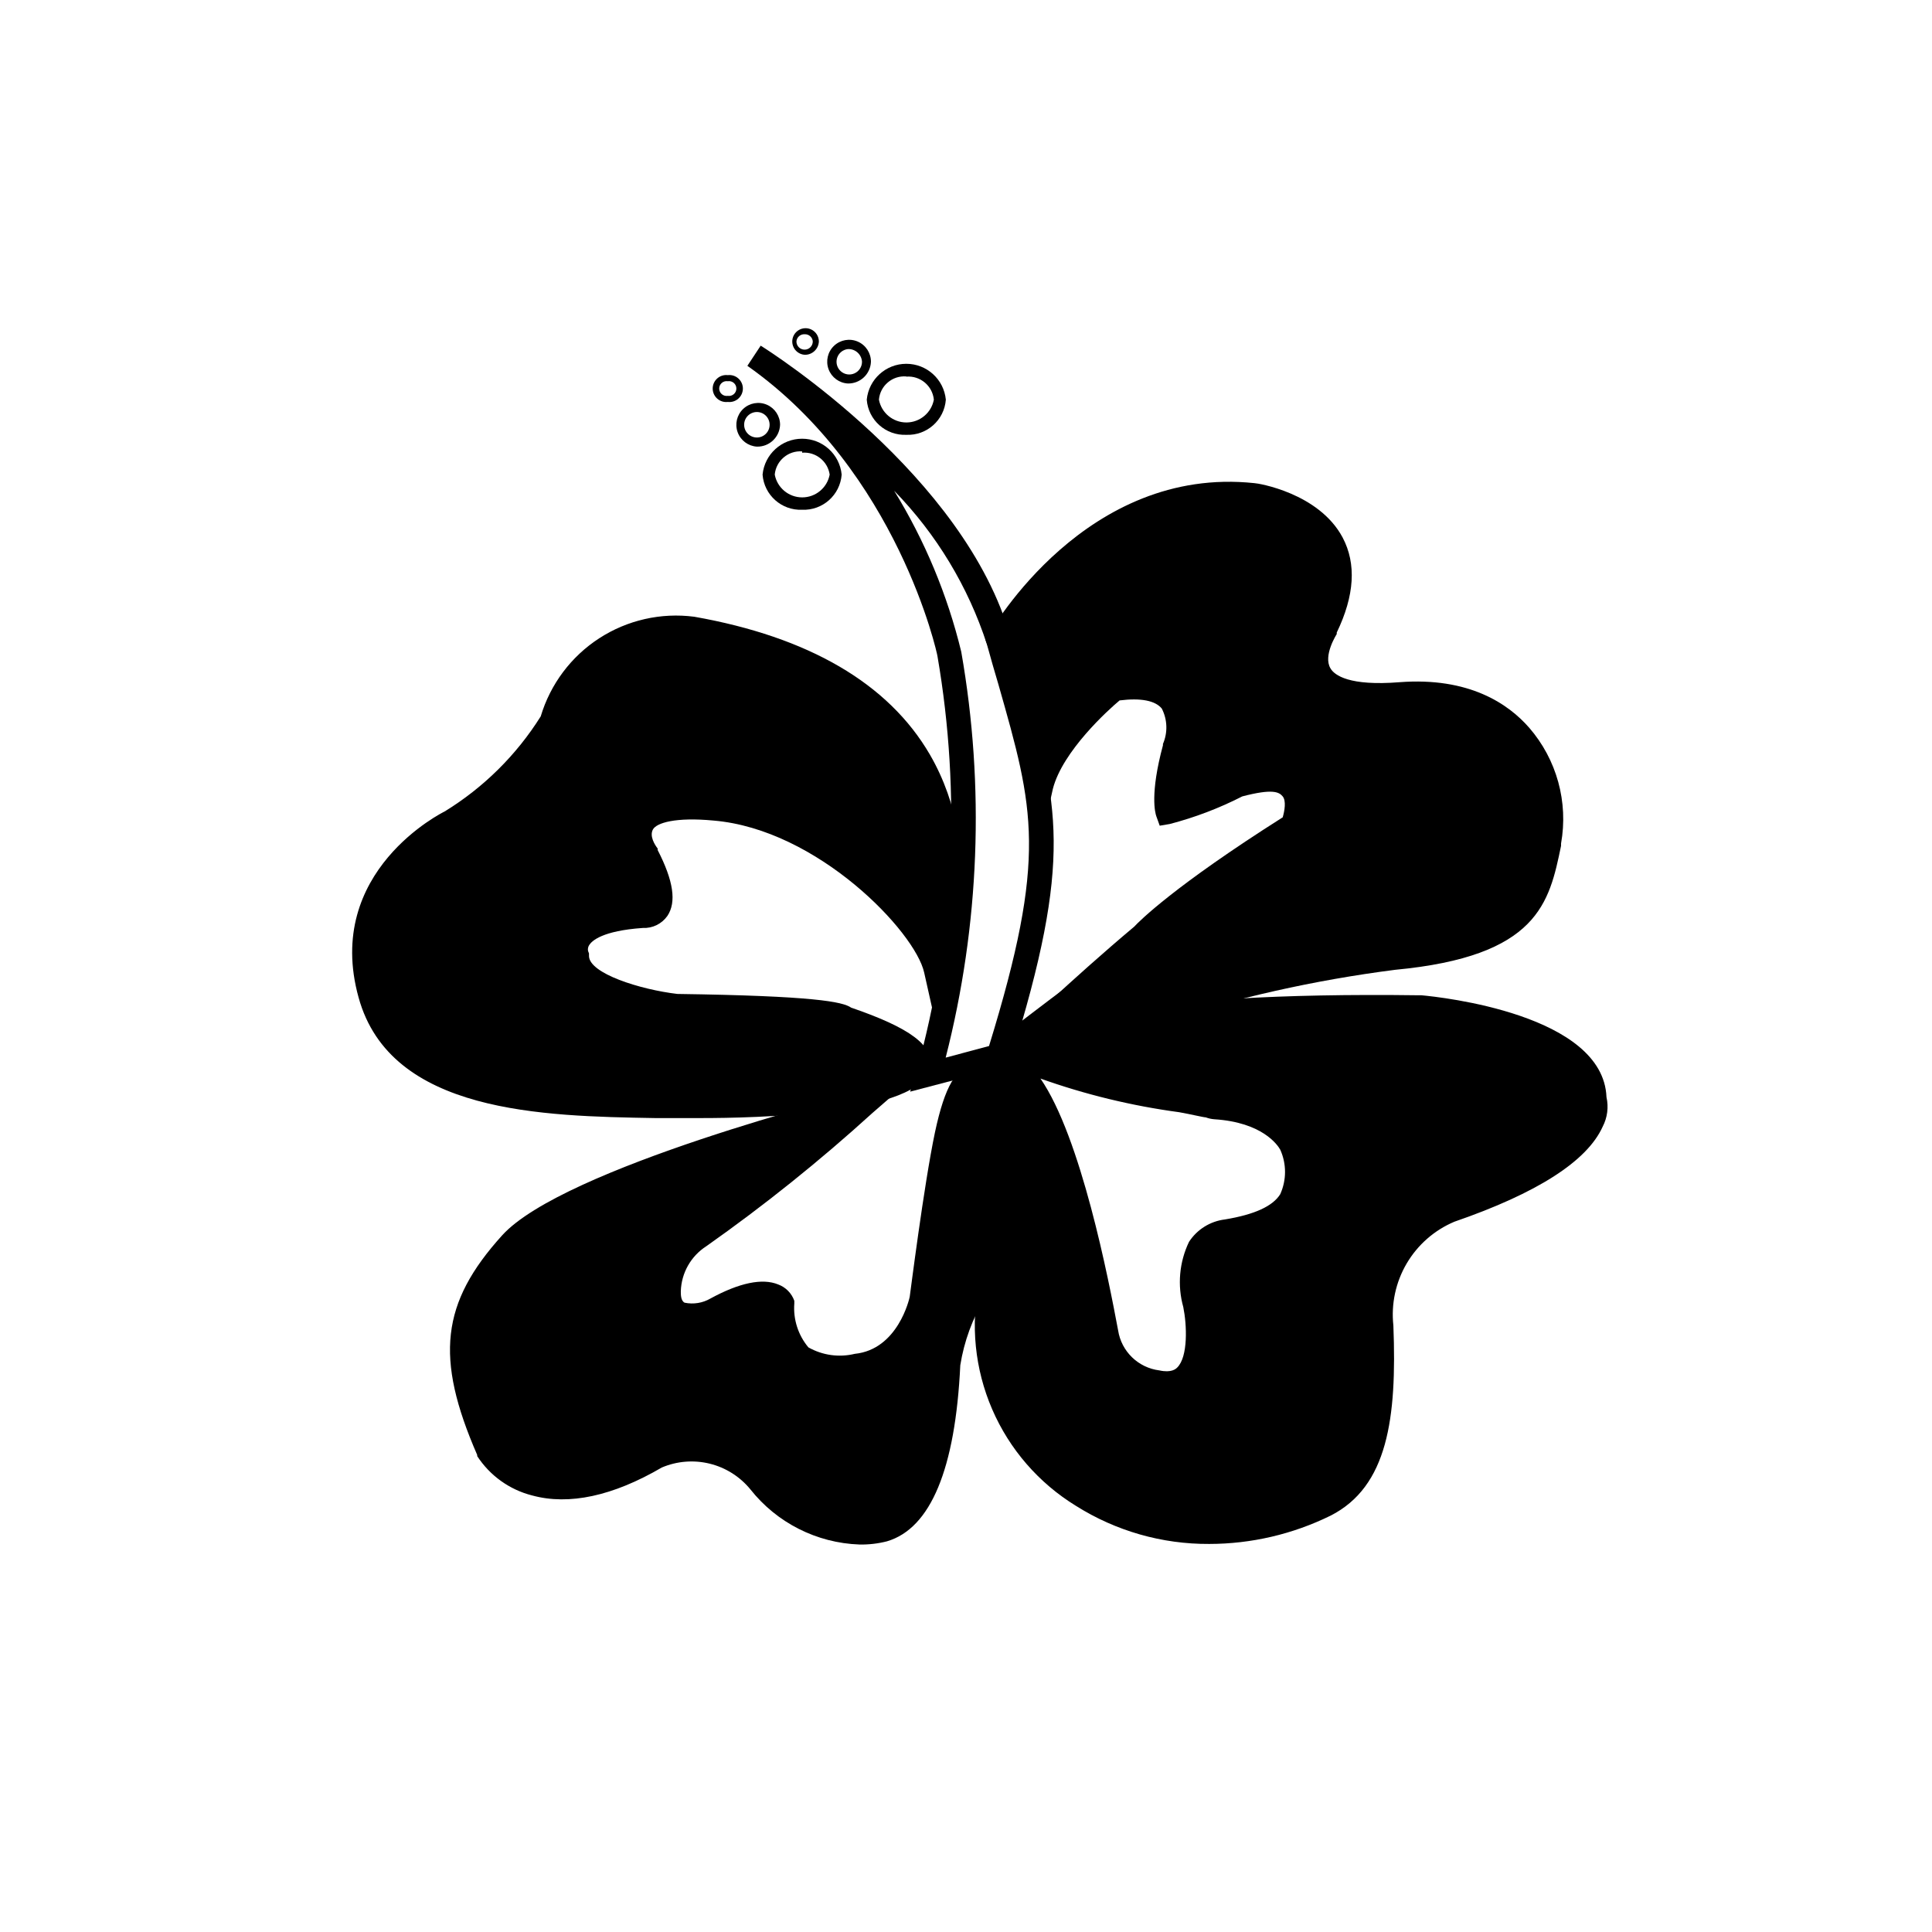 <?xml version="1.0" encoding="UTF-8"?>
<!-- Uploaded to: ICON Repo, www.svgrepo.com, Generator: ICON Repo Mixer Tools -->
<svg fill="#000000" width="800px" height="800px" version="1.1" viewBox="144 144 512 512" xmlns="http://www.w3.org/2000/svg">
 <g>
  <path d="m405.74 425.69 1.664-5.039c0-0.453 15.113-47.66 10.934-67.711v-0.855c0.301-0.855 7.254-21.312 20.152-26.754h-0.004c5.594-3.023 12.516-1.953 16.93 2.621 2.531 2.512 3.215 6.34 1.711 9.574-1.812 6.555-2.594 13.355-2.316 20.152 5.809-1.188 11.324-3.519 16.223-6.852 8.012-5.039 14.66-2.519 17.684 1.914 2.699 3.5 2.144 8.512-1.258 11.336-2.418 1.863-11.234 8.414-22.371 16.676-19.496 14.508-46.25 34.359-55.418 41.562zm15.82-73.051c3.527 17.332-5.793 51.34-9.574 64.086 11.387-8.867 34.16-25.746 51.289-38.492l22.367-16.625c2.019-1.797 2.266-4.863 0.555-6.953-2.215-3.223-7.203-5.039-13.402-1.008-13.148 7.91-19.043 7.457-19.648 7.356h-1.41v-1.309c0-1.914 0-18.59 2.719-23.527l0.004-0.004c0.773-2.043 0.234-4.352-1.359-5.844-3.5-3.453-8.852-4.188-13.152-1.812-10.781 4.231-17.328 21.109-18.387 24.133z"/>
  <path d="m392.09 401.16s26.703-74.465-64.59-90.688v0.004c-8.137-1.066-16.391 0.836-23.238 5.359-6.848 4.527-11.832 11.371-14.043 19.277-6.769 10.879-16.023 19.996-27.004 26.602 0 0-29.773 14.055-21.109 45.344 8.664 31.285 54.965 28.918 84.438 29.773 29.473 0.855 93.254-5.644 41.312-23.227 0 0 1.562-2.57-44.387-3.125 0 0-26.398-3.426-26.398-13.453 0 0-4.031-9.168 17.383-10.578 0 0 10.078 0.855 1.258-16.07 0 0-11.184-15.113 17.684-12.594 28.867 2.516 55.871 30.781 58.695 43.375z"/>
  <path d="m329.92 440.3h-12.395c-29.574-0.504-70.031-1.211-78.492-31.941-9.32-33.555 22.52-49.172 22.824-49.324 10.305-6.328 19.012-14.949 25.441-25.191 2.547-8.516 8.039-15.852 15.496-20.688 7.461-4.836 16.395-6.863 25.211-5.711 30.23 5.34 51.438 17.633 62.422 36.527 15.566 26.852 5.039 56.879 4.637 58.141l-3.727 10.43-2.418-10.781c-2.367-10.832-28.215-37.988-55.82-40.305-10.078-0.957-15.113 0.605-16.07 2.367-0.957 1.762 0.504 4.082 1.258 5.039v0.402c4.18 8.113 5.039 13.805 2.57 17.48h-0.004c-1.48 2.098-3.934 3.297-6.5 3.172-10.781 0.754-13.504 3.426-14.207 4.535-0.301 0.461-0.41 1.02-0.305 1.562l0.25 0.656v0.656c0 4.637 13.551 8.918 23.426 10.078 36.074 0.504 43.832 2.066 46.047 3.629 15.719 5.391 21.965 10.078 20.957 15.77-2.059 12.738-47.551 13.496-60.602 13.496zm-6.648-126.71c-6.859-0.148-13.566 2.008-19.047 6.129-5.484 4.121-9.422 9.965-11.184 16.594v0.555c-7.016 11.43-16.695 20.988-28.211 27.859-1.359 0.656-27.457 13.453-19.648 41.918 7.254 26.148 43.379 26.754 72.449 27.207h9.02c27.156 0.805 56.023-3.981 57.738-8.16 0 0-1.109-3.223-17.531-8.766l-3.176-1.059-0.004-0.004c-13.383-1.48-26.844-2.137-40.309-1.965h-0.402c-4.785-0.605-28.414-4.281-29.121-16.07h0.004c-0.664-2.262-0.332-4.695 0.906-6.699 2.719-4.484 9.07-6.953 19.445-7.656h0.453s0.805 0 1.059-0.402c0.25-0.402 1.359-2.57-2.82-10.781v-0.004c-2.613-3.359-3.191-7.879-1.512-11.789 2.769-5.039 10.078-6.75 22.27-5.644 24.789 2.215 48.113 21.867 57.434 36.578 3.168-15 0.977-30.637-6.199-44.184-10.078-17.18-29.473-28.414-57.887-33.402-1.234-0.188-2.481-0.273-3.727-0.254z"/>
  <path d="m385.19 433.3 1.762-5.543c9.914-35.754 11.789-73.262 5.492-109.83 0-0.453-10.531-48.918-50.383-76.98l3.527-5.34c2.215 1.359 54.262 34.359 66.25 77.434l3.074 10.68c9.621 33.605 13.602 47.508-3.074 101.06l-0.504 1.664zm-4.234-159.25c8.125 13.207 14.125 27.605 17.785 42.672 6.277 35.742 4.867 72.41-4.129 107.56l11.488-3.074c15.516-50.383 11.891-62.773 2.519-95.723-1.008-3.324-2.016-6.902-3.074-10.73h-0.004c-4.961-15.277-13.371-29.207-24.586-40.707z"/>
  <path d="m408.61 313.9s24.535-43.227 67.711-38.945c0 0 33.805 5.039 19.246 34.914 0 0-13.652 20.152 19.547 17.785 33.199-2.367 42.523 24.031 39.449 38.895-3.074 14.863-5.289 27.508-41.312 30.934-36.02 3.426-77.988 21.309-98.746 23.629 0 0 15.469-15.113 32.293-29.07 0 0 8.062-9.168 39.75-29.172 0 0 7.152-16.625-14.609-10.629-5.93 3.023-12.16 5.418-18.59 7.152 0 0-1.562-4.281 1.863-16.879 0 0 7.457-19.195-15.871-15.719 0 0-16.523 13.148-19.445 25.746 0.254 0-7.254-27.707-11.285-38.641z"/>
  <path d="m405.59 425.19 6.648-6.5s15.668-15.113 32.344-29.121c1.41-1.512 10.578-10.73 39.348-28.969 0.504-1.715 0.957-4.383 0-5.543-0.957-1.16-2.621-2.117-10.73 0l0.004 0.004c-6.117 3.125-12.551 5.574-19.195 7.305l-2.672 0.453-0.906-2.519c-0.301-0.855-1.715-5.894 1.762-18.793v-0.352c1.305-3.012 1.195-6.449-0.301-9.371-1.715-2.117-5.543-2.871-11.184-2.168-3.023 2.519-15.113 13.453-17.684 23.426l-2.871 12.852-3.273-12.543c0-0.25-7.305-27.66-11.184-38.34l-0.504-1.41 0.707-1.258c1.059-1.863 26.047-45.039 70.535-40.305 0.805 0 17.078 2.57 23.375 14.41 3.68 6.953 3.176 15.367-1.562 25.191v0.402s-3.68 5.691-1.664 9.07c1.059 1.863 5.039 4.734 18.289 3.68 18.438-1.41 28.867 5.742 34.359 12.043l-0.004-0.012c7.324 8.438 10.438 19.734 8.465 30.734v0.605c-3.125 15.113-6.047 29.27-43.984 32.848-21.336 2.731-42.367 7.453-62.824 14.105-11.668 3.973-23.629 7.039-35.77 9.168zm74.516-77.434c3.203-0.258 6.352 0.945 8.562 3.273 2.535 3.93 2.84 8.891 0.809 13.102l-0.352 0.906-0.855 0.504c-30.633 19.398-38.996 28.566-39.047 28.617l-0.352 0.352c-9.32 7.707-18.238 15.82-24.336 21.461 7.055-1.664 15.367-4.18 24.535-6.902 20.785-6.902 42.176-11.844 63.883-14.762 33.199-3.176 35.266-13.504 38.34-27.809v-0.605c1.617-9.016-0.938-18.281-6.953-25.191-7.461-7.91-18.316-11.672-29.07-10.074-13.098 1.008-21.059-1.211-24.336-6.852-3.273-5.644 0.805-14.207 1.715-15.668 3.578-5.676 4.215-12.723 1.715-18.945-5.039-9.02-18.391-11.082-18.488-11.082-36.426-3.629-59.398 29.32-63.73 36.125 2.621 7.457 6.144 20.152 8.516 28.617l-0.004-0.004c4.594-6.953 10.234-13.156 16.727-18.391l0.656-0.555h0.855c8.613-1.258 14.66 0 18.035 4.383v0.004c2.852 4.676 3.336 10.426 1.309 15.516-1.105 3.863-1.797 7.832-2.066 11.84 4.918-1.672 9.715-3.676 14.359-5.996h0.555c2.91-1.023 5.941-1.648 9.02-1.863z"/>
  <path d="m446.4 415.36c7.055-2.519 31.691-4.785 73.605-4.332h0.352c2.973 0.25 45.898 4.434 46.098 24.336 0 0 5.894 14.309-38.188 29.473h0.004c-5.957 2.508-10.953 6.863-14.254 12.422-3.301 5.559-4.734 12.027-4.086 18.461 0.957 24.031-1.512 40.656-14.863 47.508-20.484 10.059-44.664 9.09-64.285-2.566-9.426-5.672-16.836-14.16-21.184-24.266-4.348-10.102-5.414-21.32-3.051-32.062 3.426-17.785-10.832-59.551 3.777-58.09 14.609 1.461 26.652 70.836 26.652 70.836 0.52 3.348 2.106 6.441 4.519 8.816 2.414 2.379 5.527 3.914 8.883 4.383 15.113 3.273 10.078-20.504 10.078-20.504s-5.039-17.281 8.512-19.246c15.82-2.621 21.461-8.766 17.23-22.57l-0.301-0.707c-0.957-1.664-5.742-8.664-20.152-9.621-0.434-0.008-0.859-0.09-1.262-0.25-2.82-1.16-46.602-6.902-49.223-14.309-0.5-2.016 29.223-7.004 31.137-7.711z"/>
  <path d="m464.44 553.16c-12.477 0.07-24.711-3.426-35.27-10.074-9.879-6.047-17.648-15-22.242-25.633-4.59-10.637-5.777-22.43-3.402-33.77 0.723-8.801 0.281-17.66-1.309-26.348-1.762-14.41-3.324-26.852 1.715-31.992 2.234-2.106 5.414-2.871 8.363-2.016l-0.301-0.855 0.754-1.461c1.109-1.914 2.672-2.82 25.895-7.356 3.023-0.555 6.144-1.16 6.801-1.359 8.867-3.176 37.434-5.039 74.715-4.535h0.555c5.039 0.453 48.164 5.039 49.02 27.004 0.598 2.641 0.238 5.406-1.008 7.809-4.133 9.168-17.383 17.633-39.297 25.191-5.297 2.231-9.73 6.117-12.645 11.07-2.914 4.957-4.152 10.723-3.527 16.438 0.957 24.637-1.512 42.672-16.625 50.383v-0.004c-10.016 4.93-21.031 7.5-32.191 7.508zm-54.816-123.73c-0.441-0.059-0.891 0.09-1.207 0.402-2.922 2.973-1.258 16.172 0 26.754 1.715 9.352 2.141 18.895 1.258 28.363-2.109 10.074-1.055 20.555 3.023 30.008 4.074 9.449 10.973 17.41 19.75 22.789 23.375 14.711 50.383 8.012 61.113 2.418 10.73-5.594 14.156-17.887 13.148-44.535-0.617-7.074 1.035-14.164 4.711-20.238 3.676-6.078 9.191-10.828 15.742-13.566 32.598-11.184 37.18-22.117 36.223-25.191v-1.359c0-13.754-28.266-19.852-43.176-21.211-41.059-0.402-66 1.812-72.598 4.18-0.707 0.25-2.168 0.555-7.656 1.613-4.383 0.855-13.047 2.519-18.289 3.828 11.707 3.996 23.77 6.883 36.02 8.617 2.812 0.359 5.59 0.934 8.312 1.711 15.871 1.059 21.512 8.918 22.871 11.285h0.004c0.215 0.426 0.398 0.863 0.555 1.312 2.309 5.516 2.051 11.773-0.707 17.078-3.023 5.039-9.117 7.961-19.094 9.621v0.004c-2.051 0.23-3.894 1.355-5.039 3.07-1.73 3.891-1.98 8.281-0.703 12.344 0.352 1.812 2.973 15.871-3.375 22.066-2.824 2.672-6.867 3.613-10.582 2.469-4.019-0.633-7.731-2.531-10.598-5.422-2.863-2.891-4.727-6.621-5.324-10.648-7.356-40.961-18.137-66.957-23.93-67.762zm10.078 0.352c10.781 15.566 18.086 53.305 20.605 66.754 0.855 5.59 5.32 9.93 10.93 10.633 3.223 0.707 4.383-0.402 4.734-0.754 2.922-2.871 2.57-11.336 1.613-16.02v-0.004c-1.609-5.754-1.074-11.895 1.512-17.281 2.137-3.297 5.625-5.473 9.523-5.945 7.91-1.309 12.695-3.527 14.66-6.699 1.688-3.75 1.688-8.043 0-11.789-0.707-1.258-4.734-7.254-17.48-8.062-0.777-0.059-1.539-0.23-2.269-0.504-0.605 0-3.879-0.805-7.004-1.359h0.004c-12.59-1.691-24.969-4.695-36.93-8.969z"/>
  <path d="m373.09 436.47s-77.887 19.602-94.008 37.082c-15.113 16.426-16.828 29.824-5.945 54.766 0 0 11.738 20.906 44.688 1.715v-0.004c4.644-2.051 9.836-2.516 14.77-1.32 4.934 1.191 9.34 3.977 12.535 7.922 12.141 14.008 26.098 14.559 32.898 12.594 6.801-1.965 15.566-11.184 17.078-43.832h0.004c1.086-6.738 3.5-13.195 7.102-18.992 5.418-9.992 8.242-21.18 8.211-32.547 0.043-3.039-0.191-6.074-0.703-9.066-2.168-11.184-9.27-27.508-15.113 0-3.023 14.105-6.699 43.629-6.699 43.629-0.004 0-3.027 16.121-17.184 17.379s-18.59-2.57-19.547-16.324c0 0-2.168-7.152-17.684 1.258 0 0-12.293 6.246-12.543-4.637l-0.004 0.004c0.09-6.141 3.273-11.828 8.465-15.113 15.27-10.574 29.859-22.102 43.68-34.512z"/>
  <path d="m371.73 553.31c-11.297-0.406-21.852-5.746-28.867-14.609-2.762-3.379-6.539-5.766-10.773-6.812-4.234-1.043-8.691-0.688-12.703 1.016-12.949 7.559-24.586 10.078-34.359 7.406h-0.004c-5.988-1.52-11.188-5.246-14.559-10.43v-0.301c-11.234-25.797-9.574-40.305 6.602-58.191 16.172-17.887 92.195-37.23 95.422-38.039l12.746-3.121-10.078 8.766c-13.918 12.656-28.605 24.434-43.98 35.27-4.082 2.621-6.609 7.09-6.754 11.938 0 0.906 0 2.519 1.008 3.023 2.344 0.488 4.781 0.094 6.852-1.109 7.656-4.18 13.754-5.441 17.938-3.727 2 0.734 3.57 2.324 4.281 4.332v0.707c-0.32 4.215 1.016 8.391 3.731 11.637 3.731 2.113 8.125 2.723 12.293 1.715 11.438-1.16 14.461-14.609 14.559-15.113 0.102-0.504 3.727-29.523 6.699-43.629 2.621-12.242 5.691-17.48 10.379-17.48 6.75 0 10.078 12.395 10.883 17.734v-0.004c0.551 3.191 0.805 6.43 0.758 9.672-0.02 11.875-3.035 23.555-8.77 33.957-3.316 5.481-5.539 11.555-6.547 17.883-1.309 27.508-7.859 43.227-19.398 46.652v0.004c-2.402 0.617-4.875 0.906-7.356 0.855zm-44.336-28.414c7.816 0.047 15.203 3.574 20.152 9.621 13.602 15.719 28.012 12.09 29.625 11.637 5.039-1.461 13.199-8.664 14.762-40.91v0.004c1.105-7.152 3.641-14.004 7.457-20.152 5.168-9.508 7.856-20.164 7.809-30.984 0.125-2.934-0.043-5.871-0.504-8.77-0.586-4.387-2.152-8.59-4.586-12.293-2.25 3.754-3.66 7.945-4.129 12.293-2.973 13.855-6.648 43.074-6.648 43.379 0 0.301-4.133 18.895-20.152 20.555-8.16 0.805-13.453 0-17.078-3.223h-0.004c-3.918-4.043-6.059-9.484-5.945-15.113-0.23-0.16-0.488-0.277-0.754-0.355-1.109-0.352-4.535-0.656-12.293 3.527-4.019 2.281-8.848 2.633-13.152 0.957-2.769-1.844-4.328-5.043-4.078-8.363 0.059-7.258 3.871-13.965 10.074-17.734 11.34-7.809 22.254-16.219 32.699-25.188-23.125 5.894-67.863 19.695-79.051 31.789-14.359 15.77-15.668 27.711-5.492 51.137 1.008 1.562 11.637 17.078 40.305 0.402h0.004c3.453-1.531 7.203-2.289 10.98-2.215z"/>
  <path d="m356.57 279.09c-5.438 0.23-10.078-3.894-10.48-9.32 0.531-5.394 5.062-9.504 10.48-9.504 5.418 0 9.949 4.109 10.48 9.504-0.406 5.426-5.043 9.551-10.48 9.32zm0-15.469c-3.688-0.262-6.91 2.469-7.254 6.148 0.652 3.504 3.715 6.043 7.277 6.043 3.566 0 6.625-2.539 7.281-6.043-0.52-3.562-3.723-6.102-7.305-5.797z"/>
  <path d="m384.18 259.23c-5.438 0.23-10.078-3.894-10.48-9.32 0.531-5.391 5.062-9.5 10.48-9.5 5.418 0 9.949 4.109 10.477 9.5-0.402 5.426-5.039 9.551-10.477 9.32zm0-15.469c-3.695-0.289-6.934 2.453-7.254 6.148 0.652 3.504 3.711 6.047 7.277 6.047s6.625-2.543 7.281-6.047c-0.371-3.68-3.617-6.391-7.305-6.098z"/>
  <path d="m368.71 245.63c-2.316-0.121-4.336-1.613-5.137-3.793-0.797-2.176-0.223-4.621 1.469-6.211 1.688-1.59 4.16-2.023 6.289-1.094 2.125 0.926 3.492 3.031 3.477 5.352-0.137 3.254-2.844 5.801-6.098 5.746zm0-9.117v-0.004c-1.324 0.141-2.441 1.043-2.856 2.309-0.414 1.266-0.043 2.656 0.945 3.551 0.984 0.895 2.406 1.125 3.625 0.586 1.219-0.535 2.008-1.738 2.016-3.07-0.109-1.957-1.773-3.461-3.731-3.375z"/>
  <path d="m344.58 262.36c-2.305-0.141-4.309-1.641-5.094-3.812s-0.207-4.602 1.473-6.188c1.684-1.586 4.144-2.019 6.266-1.105 2.121 0.914 3.5 3 3.504 5.309-0.109 3.293-2.856 5.879-6.148 5.797zm0-9.168v-0.004c-1.863 0-3.375 1.512-3.375 3.375 0 1.867 1.512 3.379 3.375 3.379 1.867 0 3.375-1.512 3.375-3.379 0-1.863-1.508-3.375-3.375-3.375z"/>
  <path d="m357.23 238.02c-1.402-0.102-2.606-1.02-3.074-2.344-0.469-1.32-0.105-2.793 0.918-3.75 1.027-0.957 2.519-1.219 3.809-0.66 1.285 0.559 2.121 1.824 2.125 3.227-0.082 2.012-1.766 3.586-3.777 3.527zm0-5.441c-1.125-0.059-2.086 0.793-2.168 1.914 0 1.199 0.969 2.168 2.168 2.168 1.195 0 2.164-0.969 2.164-2.168-0.078-1.121-1.043-1.973-2.164-1.914z"/>
  <path d="m336.87 250.52c-1.016 0.121-2.035-0.199-2.797-0.879-0.766-0.68-1.203-1.652-1.203-2.676 0-1.02 0.438-1.996 1.203-2.672 0.762-0.68 1.781-1 2.797-0.879 1.016-0.121 2.035 0.199 2.797 0.879 0.766 0.676 1.203 1.652 1.203 2.672 0 1.023-0.438 1.996-1.203 2.676-0.762 0.68-1.781 1-2.797 0.879zm0-5.492c-0.57-0.094-1.148 0.07-1.586 0.441-0.441 0.375-0.691 0.922-0.691 1.496 0 0.578 0.25 1.125 0.691 1.496 0.438 0.375 1.016 0.535 1.586 0.445 0.57 0.09 1.148-0.07 1.586-0.445 0.441-0.371 0.691-0.918 0.691-1.496 0-0.574-0.25-1.121-0.691-1.496-0.438-0.371-1.016-0.535-1.586-0.441z"/>
 </g>
</svg>